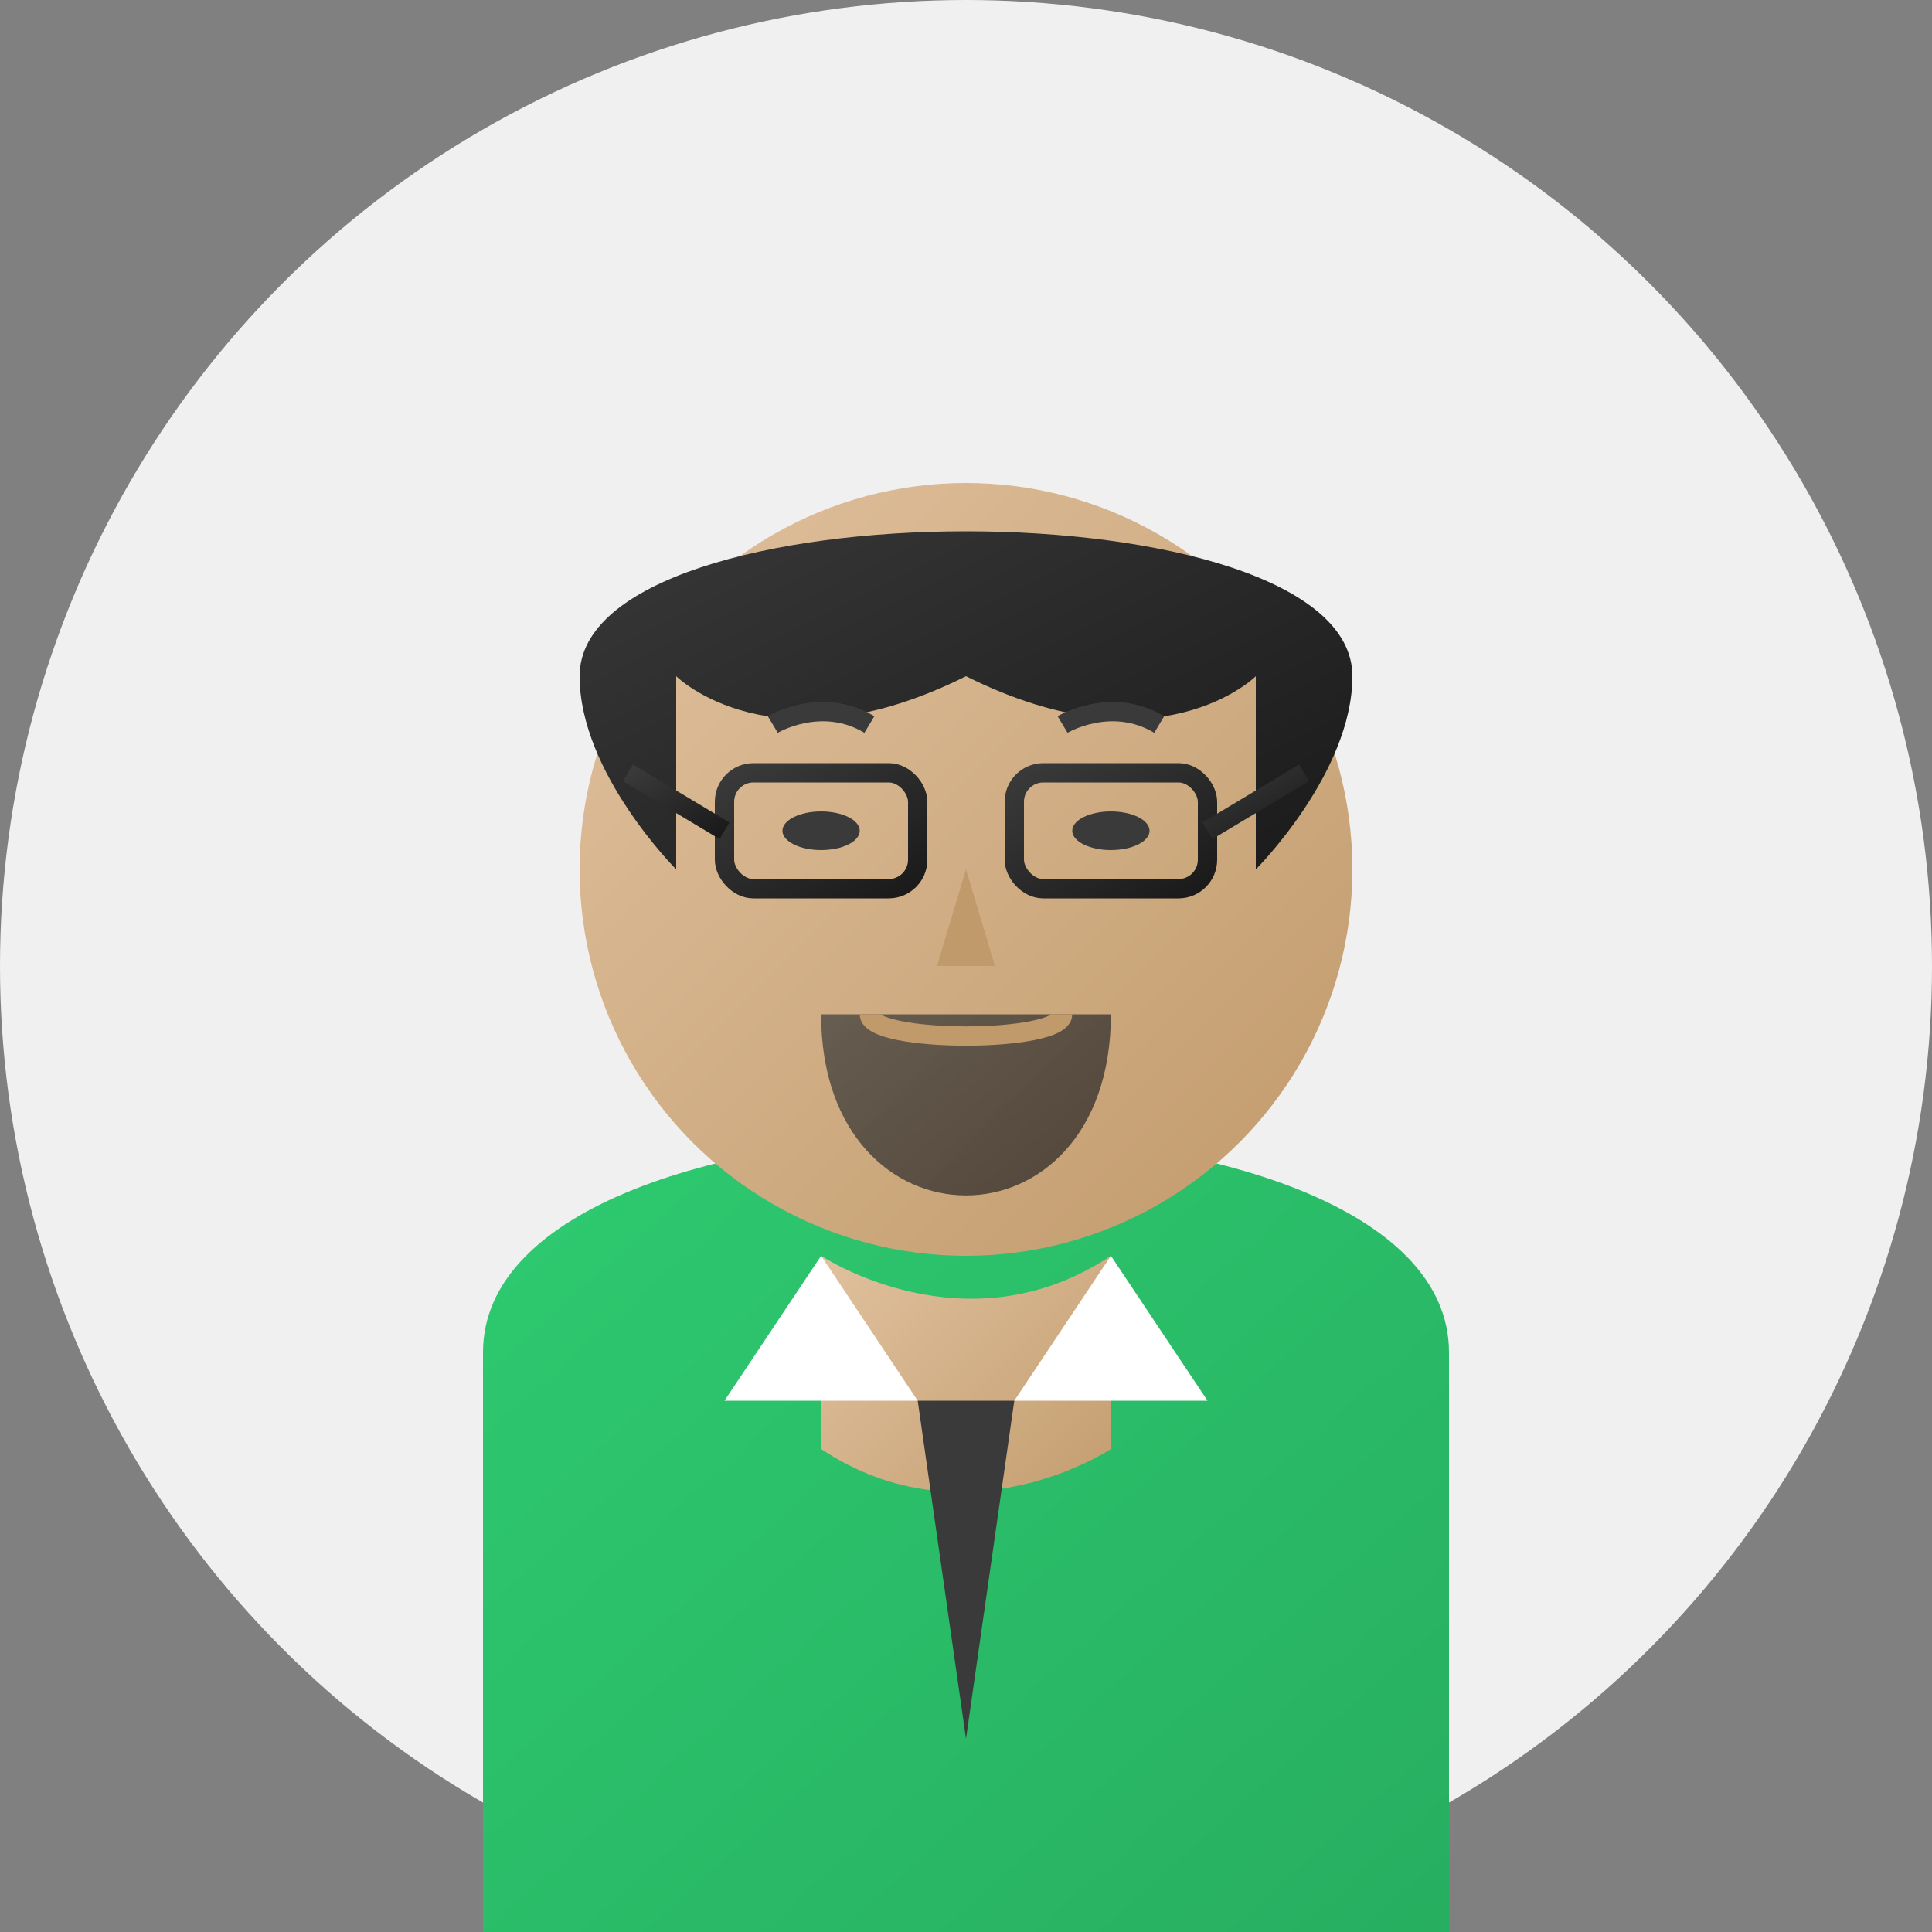 <svg xmlns="http://www.w3.org/2000/svg" width="200" height="200" viewBox="0 0 200 200">
  <rect x="0" y="0" width="200" height="200" fill="#808080" stroke="none"/>
  <defs>
    <linearGradient id="skinGradient" x1="0%" y1="0%" x2="100%" y2="100%">
      <stop offset="0%" style="stop-color:#e0c19e;stop-opacity:1" />
      <stop offset="100%" style="stop-color:#c19a6b;stop-opacity:1" />
    </linearGradient>
    <linearGradient id="hairGradient" x1="0%" y1="0%" x2="100%" y2="100%">
      <stop offset="0%" style="stop-color:#3a3a3a;stop-opacity:1" />
      <stop offset="100%" style="stop-color:#1a1a1a;stop-opacity:1" />
    </linearGradient>
    <linearGradient id="shirtGradient" x1="0%" y1="0%" x2="100%" y2="100%">
      <stop offset="0%" style="stop-color:#2ecc71;stop-opacity:1" />
      <stop offset="100%" style="stop-color:#27ae60;stop-opacity:1" />
    </linearGradient>
    <linearGradient id="glassesGradient" x1="0%" y1="0%" x2="100%" y2="100%">
      <stop offset="0%" style="stop-color:#3a3a3a;stop-opacity:1" />
      <stop offset="100%" style="stop-color:#1a1a1a;stop-opacity:1" />
    </linearGradient>
  </defs>
  
  <!-- Background Circle -->
  <circle cx="100" cy="100" r="100" fill="#f0f0f0" />
  
  <!-- Shirt/Shoulders -->
  <path d="M50,200 L50,140 C50,110 150,110 150,140 L150,200 Z" fill="url(#shirtGradient)" />
  
  <!-- Neck -->
  <path d="M85,130 C85,130 100,140 115,130 L115,150 C115,150 100,160 85,150 Z" fill="url(#skinGradient)" />
  
  <!-- Face -->
  <circle cx="100" cy="90" r="40" fill="url(#skinGradient)" />
  
  <!-- Hair -->
  <path d="M60,70 C60,40 140,40 140,70 C140,40 60,40 60,70 Z" fill="url(#hairGradient)" />
  <path d="M60,70 C60,50 140,50 140,70 C140,80 130,90 130,90 L130,70 C130,70 120,80 100,70 C80,80 70,70 70,70 L70,90 C70,90 60,80 60,70 Z" fill="url(#hairGradient)" />
  
  <!-- Beard -->
  <path d="M85,105 C85,130 115,130 115,105" fill="url(#hairGradient)" opacity="0.7" />
  
  <!-- Glasses -->
  <rect x="75" y="80" width="20" height="12" rx="3" ry="3" fill="none" stroke="url(#glassesGradient)" stroke-width="2" />
  <rect x="105" y="80" width="20" height="12" rx="3" ry="3" fill="none" stroke="url(#glassesGradient)" stroke-width="2" />
  <line x1="95" y1="86" x2="105" y2="86" stroke="url(#glassesGradient)" stroke-width="2" />
  <line x1="75" y1="86" x2="65" y2="80" stroke="url(#glassesGradient)" stroke-width="2" />
  <line x1="125" y1="86" x2="135" y2="80" stroke="url(#glassesGradient)" stroke-width="2" />
  
  <!-- Eyes (behind glasses) -->
  <ellipse cx="85" cy="86" rx="4" ry="2" fill="#3a3a3a" />
  <ellipse cx="115" cy="86" rx="4" ry="2" fill="#3a3a3a" />
  
  <!-- Eyebrows -->
  <path d="M80,75 C80,75 85,72 90,75" stroke="#3a3a3a" stroke-width="2" fill="none" />
  <path d="M110,75 C110,75 115,72 120,75" stroke="#3a3a3a" stroke-width="2" fill="none" />
  
  <!-- Nose -->
  <path d="M100,90 L103,100 L97,100 Z" fill="#c19a6b" />
  
  <!-- Mouth (partially hidden by beard) -->
  <path d="M90,105 C90,108 110,108 110,105" stroke="#c19a6b" stroke-width="2" fill="none" />
  
  <!-- Collar -->
  <path d="M85,130 L75,145 L95,145 Z" fill="white" />
  <path d="M115,130 L125,145 L105,145 Z" fill="white" />
  
  <!-- Tie -->
  <path d="M95,145 L100,180 L105,145 Z" fill="#3a3a3a" />
</svg>